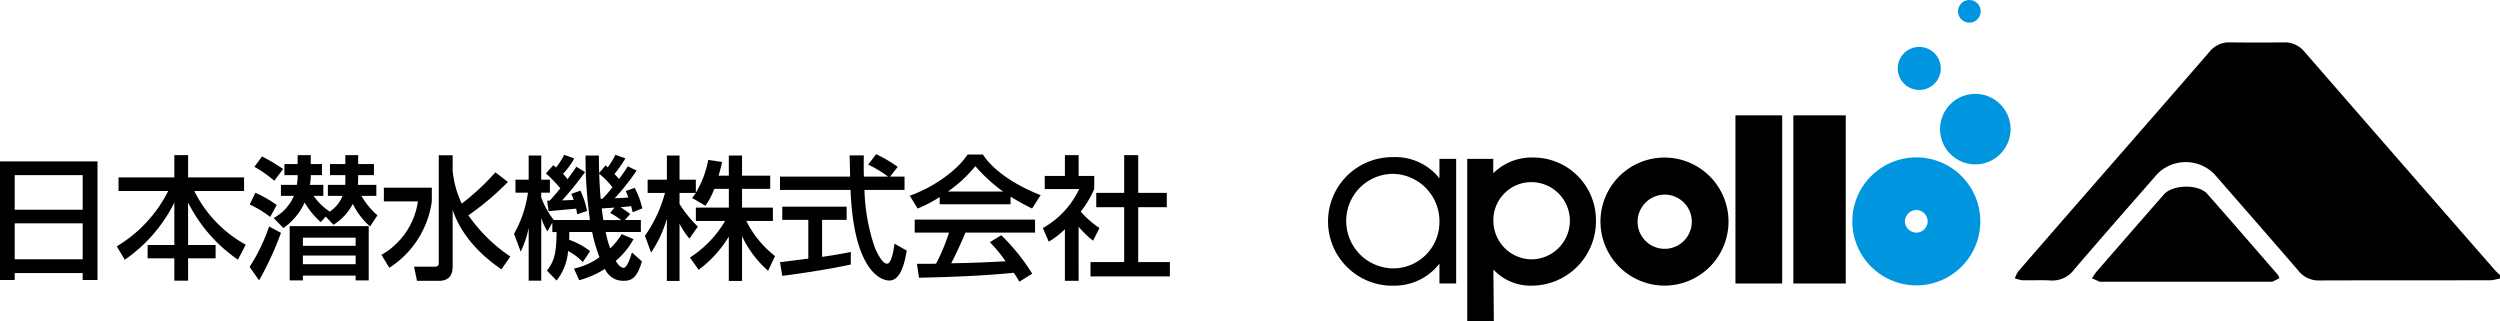 <svg xmlns="http://www.w3.org/2000/svg" xmlns:xlink="http://www.w3.org/1999/xlink" width="346.156" height="44.494" viewBox="0 0 346.156 44.494"><defs><clipPath id="a"><rect width="94.436" height="44.494" fill="none"/></clipPath><clipPath id="b"><rect width="67.178" height="33.141" fill="none"/></clipPath><clipPath id="c"><rect width="161.981" height="17.661"/></clipPath></defs><g transform="translate(0 -1.692)"><g transform="translate(183.951 1.692)" opacity="0.998"><g clip-path="url(#a)"><path d="M469.229,1.567A1.566,1.566,0,1,1,470.8,3.135a1.572,1.572,0,0,1-1.575-1.568" transform="translate(-382.063)" fill="#0096df"/><path d="M424.281,37.922a2.978,2.978,0,1,1,2.976,2.981,2.978,2.978,0,0,1-2.976-2.981" transform="translate(-345.465 -28.45)" fill="#0096df"/><path d="M455.824,74.906a4.88,4.88,0,1,1,4.881,4.875,4.881,4.881,0,0,1-4.881-4.875" transform="translate(-371.149 -57.022)" fill="#0096df"/><path d="M211.573,122.563a3.754,3.754,0,1,1-3.743,3.759,3.78,3.78,0,0,1,3.743-3.759m-.033,12.6a8.865,8.865,0,1,0-8.848-8.857,8.879,8.879,0,0,0,8.848,8.857" transform="translate(-165.039 -95.617)"/><path d="M103.377,117.615h3.607V119.6a7.58,7.58,0,0,1,5.589-2.176A8.669,8.669,0,0,1,121.2,126a8.924,8.924,0,0,1-8.79,9.166,7.005,7.005,0,0,1-5.41-2.236c0,.063.065,7.176.065,7.176H103.38Zm8.856,13.908a5.345,5.345,0,0,0,.026-10.69A5.254,5.254,0,0,0,107,126.182a5.347,5.347,0,0,0,5.235,5.341" transform="translate(-84.173 -95.614)"/><rect width="7.254" height="23.281" transform="translate(64.362 15.971)"/><rect width="6.471" height="23.281" transform="translate(56.344 15.971)"/><path d="M17.672,134.626H15.358v-2.753a7.869,7.869,0,0,1-6.234,3.055,8.9,8.9,0,1,1-.233-17.795,7.782,7.782,0,0,1,6.467,2.931l0-2.69h2.314Zm-2.314-8.561a6.557,6.557,0,0,0-6.4-6.619,6.5,6.5,0,0,0-6.508,6.44,6.561,6.561,0,0,0,6.714,6.646,6.412,6.412,0,0,0,6.193-6.467" transform="translate(0 -95.374)"/><path d="M399.288,124.6a1.61,1.61,0,0,1,1.576,1.584,1.591,1.591,0,0,1-1.576,1.559,1.609,1.609,0,0,1-1.578-1.559,1.628,1.628,0,0,1,1.578-1.584m0,10.443a8.86,8.86,0,1,0-8.854-8.859,8.869,8.869,0,0,0,8.854,8.859" transform="translate(-317.906 -95.53)" fill="#0096df"/></g></g><g transform="translate(278.979 7.558)"><g clip-path="url(#b)"><path d="M67.178,32.684a6.91,6.91,0,0,1-1.311.255c-7.9.016-15.795,0-23.692.026a3.514,3.514,0,0,1-2.888-1.323c-3.863-4.48-7.764-8.928-11.652-13.387a5.536,5.536,0,0,0-7.922-.018c-3.846,4.395-7.7,8.78-11.5,13.215a3.736,3.736,0,0,1-3.263,1.514c-1.3-.074-2.607,0-3.909-.029A4.542,4.542,0,0,1,0,32.661,4.322,4.322,0,0,1,.484,31.7q6.755-7.783,13.537-15.542C18.336,11.208,22.663,6.271,26.952,1.3a3.5,3.5,0,0,1,2.9-1.3q3.68.05,7.36,0a3.514,3.514,0,0,1,2.9,1.307Q53.265,16.43,66.455,31.516c.221.254.481.475.723.711Z" transform="translate(0 0)"/><path d="M47.474,100.006l-1.056-.475a10.972,10.972,0,0,1,.652-.937q4.646-5.347,9.312-10.677c1.215-1.379,4.775-1.452,5.989-.082,3.284,3.705,6.517,7.455,9.765,11.191a2.608,2.608,0,0,1,.245.487l-.981.493Z" transform="translate(-35.739 -66.864)"/></g></g><g transform="translate(0 23.039)"><path d="M2.035,9.579h9.413v4.974H2.035Zm0-6.676h9.413V7.694H2.035ZM0,1V17.421H2.035v-.962h9.413v.962H13.5V1Z" transform="translate(0 0)"/><g clip-path="url(#c)"><path d="M16.41,3.218h7.73V.129h1.905V3.218h7.749V5.1H26.9a17.238,17.238,0,0,0,7.12,7.434L32.943,14.61a21.166,21.166,0,0,1-6.9-7.915v5.88h3.81v1.85h-3.81v3.088H24.14V14.425h-3.7v-1.85h3.7V6.7a20.925,20.925,0,0,1-6.861,7.915L16.17,12.761A18.682,18.682,0,0,0,23.29,5.1H16.41Z" transform="translate(0 0)"/><path d="M34.559,15.608a24.684,24.684,0,0,0,2.7-5.6l1.646.887a44.023,44.023,0,0,1-3.033,6.584Zm2.848-6.917a14,14,0,0,0-2.83-1.719l.777-1.627a15.267,15.267,0,0,1,2.959,1.7ZM37.98,3.68a16.243,16.243,0,0,0-2.755-1.923L36.279.314A25.671,25.671,0,0,1,39.2,2.053Zm13.26,6.325a9.668,9.668,0,0,1-2.386-3.126,7.493,7.493,0,0,1-2.681,2.9L45.1,8.636l-.684.777a11.362,11.362,0,0,1-2.238-2.719,8.648,8.648,0,0,1-2.94,3.532L37.888,8.84A6.315,6.315,0,0,0,40.7,5.769H38.9V4.253h2.2a6.2,6.2,0,0,0,.111-1.035V2.9h-1.83V1.368h1.83V.129h1.813V1.368h1.554V2.9H43.029a5.672,5.672,0,0,1-.13,1.35h1.868V5.769h-1.35a8.314,8.314,0,0,0,2.238,2.183A4.637,4.637,0,0,0,47.43,5.769H45.4V4.253h2.4c.019-.333.019-.611.019-1.017V2.9H45.692V1.368h2.127V.129h1.775V1.368h2.182V2.9H49.594v.333c0,.3-.018.721-.037,1.017h2.552V5.769H50.038a10.619,10.619,0,0,0,2.219,2.7ZM40.107,9.968H51.055v7.508H49.243V16.81H41.938v.666H40.107Zm1.831,2.718h7.305V11.558H41.938Zm0,2.552h7.305v-1.2H41.938Z" transform="translate(0 0)"/><path d="M53.151,4.642H59.79v1.9a13.054,13.054,0,0,1-5.881,9.191l-1.091-1.793a10.184,10.184,0,0,0,5.049-7.4H53.151Zm9.524-2.386a13.6,13.6,0,0,0,1.258,4.587,32.179,32.179,0,0,0,4.66-4.328l1.738,1.332A39.542,39.542,0,0,1,64.857,8.47a21.9,21.9,0,0,0,5.807,5.7l-1.239,1.776c-1.553-1.074-5.252-3.791-6.75-8.23v7.656c0,.7,0,2.163-1.9,2.163H57.737l-.407-1.96h2.886c.277,0,.536-.074.536-.517V.148h1.923Z" transform="translate(0 0)"/><path d="M80.694,14.942a7.731,7.731,0,0,0-2.034-1.535A7.566,7.566,0,0,1,77.07,17.5l-1.332-1.369c1.11-1.48,1.276-2.552,1.332-5.345h-.592V9.487l-.685,1.2a8.657,8.657,0,0,1-.85-1.867v8.691H73.2v-7.3A14.079,14.079,0,0,1,72.1,13.5l-.925-2.479a15.875,15.875,0,0,0,1.924-5.695H71.373V3.532H73.2V.184h1.739V3.532h1.2V5.326h-1.2v.665a11.666,11.666,0,0,0,1.738,3.126h5.012a60.165,60.165,0,0,1-.61-8.933h1.849c0,.851,0,1.332.037,2.423l.888-1.055c.166.167.221.2.3.278A11.744,11.744,0,0,0,85.207.091l1.387.482a14.723,14.723,0,0,1-1.517,2.163c.222.241.407.426.629.7a19.677,19.677,0,0,0,1.221-1.757l1.22.592A31.537,31.537,0,0,1,85.114,6.1c1.073-.037,1.387-.056,1.9-.111-.167-.406-.24-.592-.37-.888l1.24-.443a11.959,11.959,0,0,1,1.053,2.847l-1.331.536c-.13-.536-.167-.646-.222-.85-.481.074-1.017.111-1.461.148.388.241.481.315,1.332.944l-.722.832h2.2v1.664H83.857a17.028,17.028,0,0,0,.628,2.274,9.368,9.368,0,0,0,1.591-1.978l1.646.684a10.524,10.524,0,0,1-2.46,3.015c.2.369.629.961,1.091.961s.925-1.368,1.147-2.126l1.387,1.238c-.647,2.146-1.331,2.682-2.478,2.682a2.72,2.72,0,0,1-2.645-1.646,13.084,13.084,0,0,1-3.569,1.573l-.722-1.61a9.7,9.7,0,0,0,3.533-1.572,21.93,21.93,0,0,1-1.017-3.495H78.827c0,.444,0,.684-.019,1.073a10.8,10.8,0,0,1,2.9,1.571ZM76.108,6.435c.351-.37.758-.832,1.479-1.7a17.714,17.714,0,0,0-2-2.071l1.017-1.129c.167.13.3.222.388.3A10.079,10.079,0,0,0,78.124.091l1.387.5a9.917,9.917,0,0,1-1.554,2.126c.2.223.389.426.629.741.647-.87.906-1.258,1.22-1.72l1.2.739A45.378,45.378,0,0,1,77.828,6.4c.462-.019,1.165-.037,1.609-.074-.13-.352-.2-.555-.333-.832l1.257-.444a11.285,11.285,0,0,1,.925,2.811l-1.369.462a6.638,6.638,0,0,0-.148-.777c-.073,0-3.495.315-3.809.352l-.2-1.461ZM84.8,4.585a10.423,10.423,0,0,0-1.831-1.868c.019.833.111,2.46.2,3.459h.241A15.722,15.722,0,0,0,84.8,4.585M85.077,7.4c-.222.019-1.664.11-1.757.11.074.666.185,1.388.222,1.61H86a10.95,10.95,0,0,0-1.517-.981Z" transform="translate(0 0)"/><path d="M98.9,4.808a10.509,10.509,0,0,1-1.221,2.33L95.829,6.066c.148-.185.351-.444.518-.7H94.09V6.9a16.154,16.154,0,0,0,2.534,3.126l-1.165,1.664A10.628,10.628,0,0,1,94.09,9.617V17.55H92.334v-8.6a16.887,16.887,0,0,1-2.183,4.679L89.3,11.3a18.6,18.6,0,0,0,2.774-5.936h-2.4V3.533h2.664V.185H94.09V3.533h2.257V5.345A13.725,13.725,0,0,0,98.066.8l1.924.278c-.111.517-.259,1.128-.5,1.9h1.424V.185h1.831V2.978h3.9v1.83h-3.9V7.4h4.272V9.246h-3.681a14.188,14.188,0,0,0,3.977,4.865l-.962,2.034a14.673,14.673,0,0,1-3.606-4.79V17.55h-1.831V11.411a16.094,16.094,0,0,1-4.18,4.6l-1.2-1.7A15.1,15.1,0,0,0,100.4,9.246h-4.05V7.4h4.568V4.808Z" transform="translate(0 0)"/><path d="M123.243,3.107h2V4.956h-5.548a26.831,26.831,0,0,0,1.424,7.952c.093.2.925,2.256,1.7,2.256.629,0,.925-1.923,1.036-2.773l1.7.962c-.259,1.423-.759,4.142-2.423,4.142-1.11,0-4.92-1.276-5.363-12.539H108V3.107h9.709c0-.407-.055-2.46-.074-2.941H119.6c0,1.147-.019,2.2.018,2.941h3.347a16.419,16.419,0,0,0-2.755-1.665L121.319,0A19.474,19.474,0,0,1,124.3,1.757ZM108,14.961c1-.13,3.5-.443,3.921-.5V9.1h-3.607V7.268h8.915V9.1h-3.4v5.123c2.126-.315,3.255-.537,3.976-.685v1.738c-3.015.666-7.305,1.3-9.488,1.573Z" transform="translate(0 0)"/><path d="M130.11,5.937a18.318,18.318,0,0,1-3.052,1.59l-1.091-1.776c2.977-1.035,6.436-3.31,8.008-5.7H136.1c1.35,2.108,4.327,4.2,7.989,5.622l-1.184,1.85a31.64,31.64,0,0,1-2.977-1.646V6.935h-9.82Zm11.022,11.724a11.865,11.865,0,0,0-.759-1.239c-2.533.259-6.676.555-13.13.685l-.277-1.924c.388,0,2.071,0,2.644-.019a26.783,26.783,0,0,0,1.794-4.308h-4.753V9.062h16.663v1.794h-9.635c-.629,1.5-1.35,3.07-1.978,4.254,3.457-.075,3.847-.093,7.545-.279a22.33,22.33,0,0,0-2.183-2.644l1.572-.961a27.771,27.771,0,0,1,4.291,5.326ZM138.9,5.178a22.379,22.379,0,0,1-3.847-3.514,19.017,19.017,0,0,1-3.81,3.514Z" transform="translate(0 0)"/><path d="M149.349,17.531h-1.9V10.394a11.754,11.754,0,0,1-2.238,1.719l-.814-1.886a12.053,12.053,0,0,0,5.031-5.4h-4.772V3.014h2.793V.129h1.9V3.014h2.164V4.826a14.431,14.431,0,0,1-1.868,3.126,12.836,12.836,0,0,0,2.59,2.275l-.888,1.756a13.413,13.413,0,0,1-2-1.941Zm6.307-17.4H157.6V5.362h3.958v1.98H157.6v7.6h4.384v1.979H150.995V14.942h4.661v-7.6h-3.865V5.362h3.865Z" transform="translate(0 0)"/></g></g></g></svg>